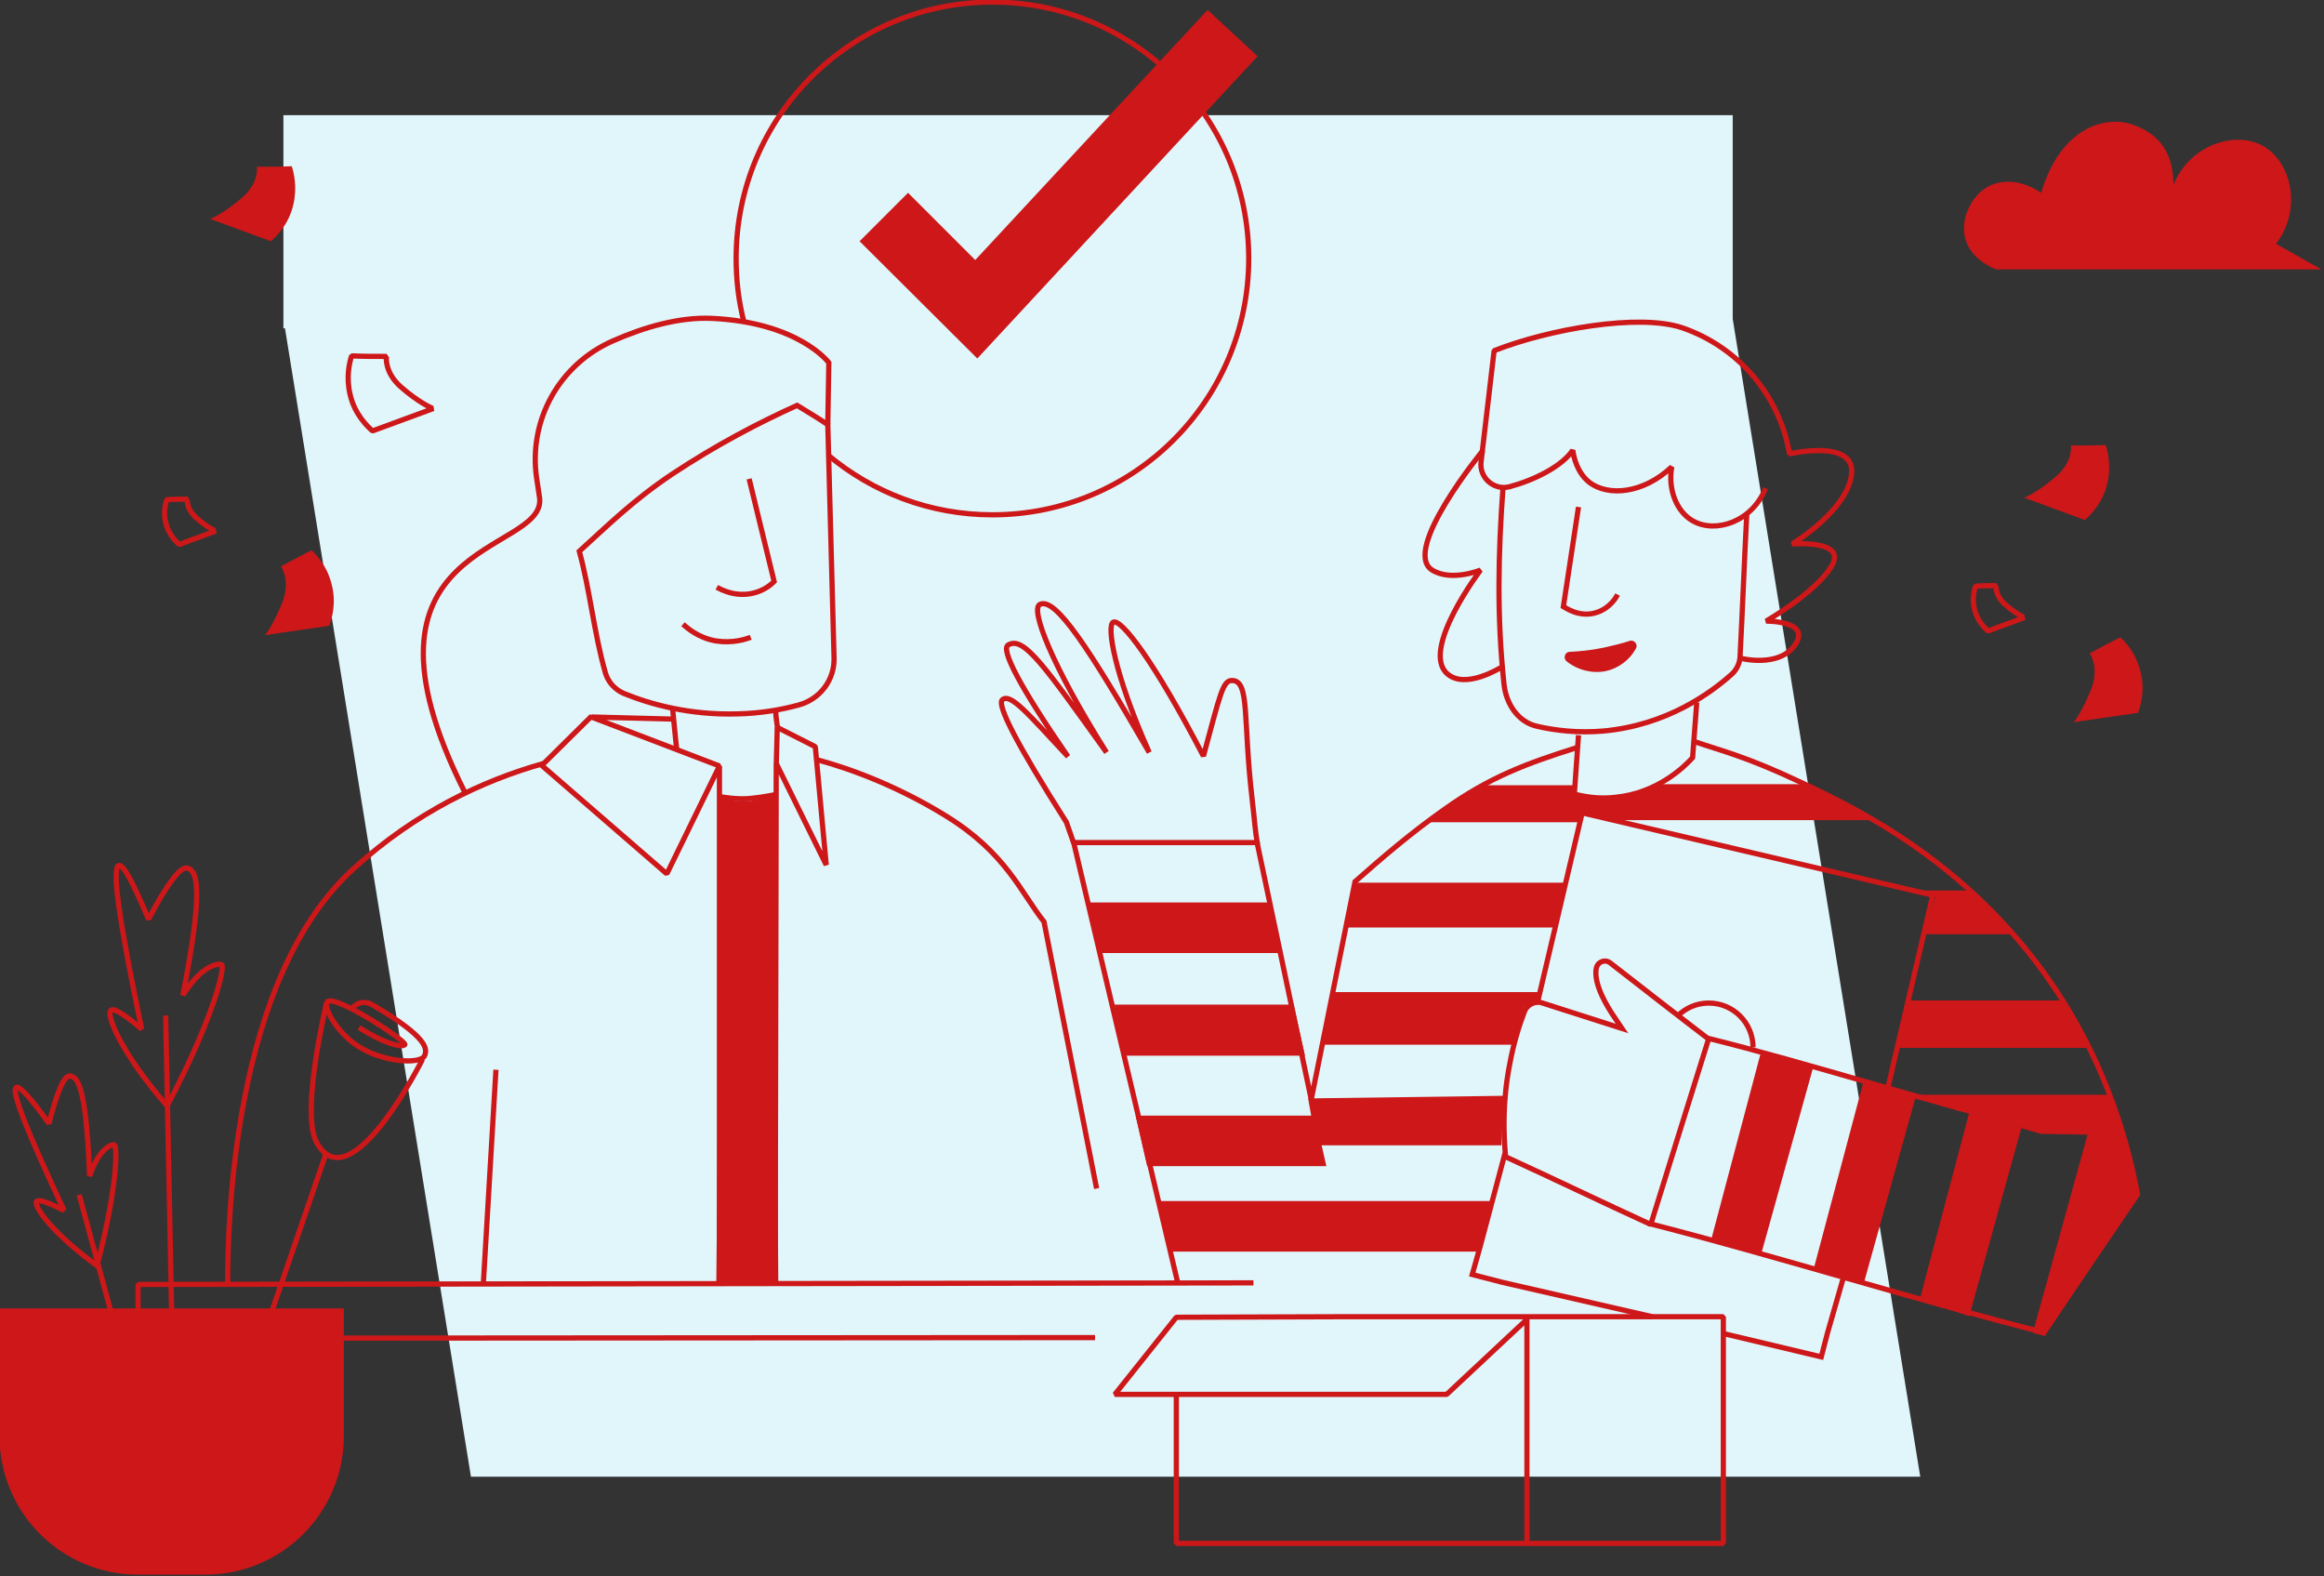 <?xml version="1.0" encoding="utf-8"?>
<!-- Generator: Adobe Illustrator 27.3.1, SVG Export Plug-In . SVG Version: 6.00 Build 0)  -->
<svg version="1.1" xmlns="http://www.w3.org/2000/svg" xmlns:xlink="http://www.w3.org/1999/xlink" x="0px" y="0px"
	 viewBox="0 0 446.1 302.5" style="enable-background:new 0 0 446.1 302.5;" xml:space="preserve">
<rect x="0" y="0" width="446.1" height="302.5" fill="#333333" stroke="none"/>
<style type="text/css">
	.st0{fill:#E0F6FB;}
	.st1{fill:#CD1719;}
	.st2{fill:none;stroke:#CD1719;stroke-linejoin:bevel;stroke-miterlimit:10;}
	.st3{fill:none;stroke:#CD1719;stroke-miterlimit:10;}
</style>
<g id="Ebene_6">
</g>
<g id="Ebene_3">
</g>
<g id="Ebene_1">
</g>
<g id="Ebene_10">
</g>
<g id="Ebene_2">
</g>
<g id="Ebene_9">
</g>
<g id="Ebene_8">
</g>
<g id="Ebene_7">
	<g>
		<polygon class="st0" points="368.6,283.4 332.6,61.2 332.6,22.1 54.4,22.1 54.4,63 54.7,63 90.4,283.4 		"/>
		<g>
			<g>
				<path class="st1" d="M26.5,302.2h12.9c14.7,0,26.6-11.9,26.6-26.6v-24.5H-0.1l0,24.5C-0.1,290.3,11.8,302.2,26.5,302.2z"/>
				<g>
					<g>
						<path class="st2" d="M81.1,203.3c0,0-13.8,27.6-20.3,16c-3.2-5.7,1.9-26.9,1.9-26.9"/>
						<path class="st2" d="M68.9,197.2c4.9,3.1,8.2,3.9,8.8,3.3c0.4-0.4-5.7-4.6-10.2-6.9c-2.2-1.1-4-1.8-4.6-1.4
							c-1,0.8,1.4,5.5,5.4,8.3c5.1,3.5,12.5,3.8,13.2,2.1c0.5-1.2,0.9-3.4-10.1-9.8c-1.4-0.8-3.1-0.4-3.8,0.8l0,0"/>
					</g>
					<line class="st2" x1="62.5" y1="221.6" x2="38.1" y2="292.7"/>
				</g>
				<g>
					<line class="st2" x1="33.8" y1="294.1" x2="31.8" y2="194.9"/>
					<path class="st2" d="M32.1,212.2c8.6-16.2,11.3-26.8,10.4-27.1c-0.6-0.2-3.7,0-7.4,5.9c3.8-19.4,3-23.8,0.9-24.4
						c-1.3-0.4-3.8,2.8-7.5,9.8c-3-7.1-4.8-10.5-5.7-10.3c-1.4,0.4,0.1,10.9,4.4,31.4c-3.4-2.9-5.4-4.1-5.9-3.6
						c-1,0.8,1.9,8.2,11,18.6"/>
				</g>
				<g>
					<line class="st2" x1="31.1" y1="287.8" x2="15.2" y2="229.3"/>
					<path class="st2" d="M18.8,242.2c3.7-14.2,3.8-22.5,3.1-22.5c-0.5-0.1-2.9,0.7-4.7,6c-0.6-15.8-2-19.1-3.8-19.2
						c-1.1-0.1-2.4,2.9-4,9.1c-3.6-5-5.7-7.3-6.3-6.9c-1,0.6,2.1,8.5,9.2,23.6c-3.2-1.6-4.9-2.2-5.3-1.7c-0.6,0.8,3,6.1,11.9,12.5"
						/>
				</g>
			</g>
			<polyline class="st2" points="26.5,253.8 26.5,246.5 240.6,246.2 			"/>
			<line class="st2" x1="210.2" y1="256.7" x2="65.6" y2="256.8"/>
			<path class="st1" d="M383.1,51.7c20.8,0,41.7,0,62.5,0c-2.9-1.6-5.8-3.3-8.7-4.9c5.2-6.9,2.8-16-2.7-18.9
				c-5.3-2.8-13.9-0.1-17,7.6c0-7-3.5-10-7.6-11.5c-5.3-2-14,0.3-17.8,13c-4.7-3.2-9.3-2.4-11.7-0.1C377,39.6,373.9,47.7,383.1,51.7
				z"/>
			<g>
				<g>
					<path class="st3" d="M288.5,93.7c-0.9,12.4-1.2,24.5,0.2,37.6c0.4,3.8,2.7,7.3,6.4,8.1c3.5,0.8,7.8,1.3,12.6,0.9
						c12.3-1.1,20.8-7.4,24.7-10.9c0.9-0.8,1.5-2,1.6-3.2c0.5-9.5,0.8-18,1.3-27.5"/>
					<path class="st3" d="M303,97.3c-1,6.4-1.9,12.7-2.9,19.1c0.2,0.1,3.1,2.3,6.5,1.1c2.6-0.9,3.7-3,3.9-3.4"/>
					<path class="st1" d="M300.7,126.9c-0.7-0.6-0.3-1.8,0.6-1.8c1.9-0.1,4.1-0.3,6.5-0.8c1.8-0.4,3.5-0.8,5-1.3
						c0.9-0.3,1.7,0.7,1.2,1.5c-1.2,2.2-3.4,3.8-5.8,4.3C305.6,129.3,302.8,128.6,300.7,126.9z"/>
					<path class="st2" d="M338.9,93.7c-2.6,6.5-9.6,8.7-13.9,6.3c-3.1-1.7-4.9-6-4.1-10.4c-5.4,5.1-12.2,5.8-15.9,2.9
						c-2.2-1.8-2.9-4.6-3.1-6.1c-2.1,3.1-7.3,5.7-12.1,7c-3,0.8-5.9-1.7-5.5-4.8l2.5-21.3c10.4-4.1,27.7-7.2,36.1-4.4
						c10.8,3.7,18.7,13,20.6,24.2c0,0,12.8-3,11.9,4c-0.9,7-11.4,13.3-11.4,13.3s10.6-0.9,7.6,4.2c-3,5.1-12.6,10.6-12.6,10.6
						s8.7-0.1,5.6,4.5c-3.1,4.6-10.6,2.6-10.6,2.6"/>
					<path class="st3" d="M303,141.1c-0.3,4.4-0.5,6.8-0.8,11.3c2,0.5,4.7,1,8,0.6c7.9-0.8,13.1-5.8,14.7-7.6
						c0.3-4.2,0.5-6.4,0.8-10.6"/>
					<path class="st3" d="M325.5,142.4c4.9,1.7,9.5,2.7,20.1,7.7c10.9,5.1,32.2,15.4,48.1,38.5c5.1,7.4,13,21,16.6,40.6
						c-6,8.8-12,17.7-18,26.5c-22-5.5-53.4-15.2-75.4-20.8c3.7-11.9,7.4-23.8,11.1-35.6c17.9,4.4,45.2,13,63.1,17.4"/>
					<path class="st3" d="M327.7,199.2c-4.6-3.5-14.1-10.9-18.6-14.4c-1-0.8-2.5-0.2-2.7,1.1l0,0c-0.7,4.1,4.3,10.4,5,11.5
						c-5.1-1.6-10.2-3.3-15.3-4.9c-1.4-0.5-3,0.3-3.5,1.7c-1.1,2.9-2.1,6.2-2.8,10c-1.4,7.1-1.2,13.3-0.8,17.8
						c9.2,4.2,18.7,8.8,27.9,13"/>
					<polyline class="st3" points="330.7,255.9 349.6,260.4 350.8,255.8 353.9,245 					"/>
					<polyline class="st3" points="288.9,221.3 284.1,239.3 282.6,244.6 288.4,246.1 317.2,252.7 					"/>
					<polyline class="st3" points="362.4,208.7 371,171.8 303.7,156 295.2,192.1 					"/>
					<path class="st3" d="M302.6,143.5c-9.5,3-16.6,5.6-25.3,11.8c-6.4,4.5-12,9.3-17.2,13.9l-8.4,41.8l-10.4-49.3h-35.2l20,84.6"/>
					<path class="st3" d="M322,195c1.5-1.5,3.6-2.5,6-2.5c4.7,0,8.5,3.8,8.5,8.5"/>
					<path class="st2" d="M206.1,161.8l-1.4-4c-9.4-14.8-13.4-22.5-12.3-23.5c1.6-1.4,5.1,2.9,12.6,10.9
						c-9.3-13.5-12.9-20.5-11.5-21.4c3-1.9,7.1,4.2,18.9,20.6c-10.8-17.2-14.6-27.5-12.8-28.4c3-1.5,9.4,8.4,21,28.4
						c-6.8-15.2-8.2-24.4-6.9-25c1.5-0.7,7.8,7.4,17.3,25.7c3.3-12.1,3.7-14.6,5.6-14.5c3.3,0.2,2,7.4,3.7,22.3
						c0.6,5.2,0.6,6.4,1.1,9.2"/>
				</g>
				<g>
					<path class="st3" d="M158.9,81.5c0.4,14.9,0.8,29.9,1.2,44.8c0.1,4.2-2.7,7.9-6.8,9c-3.3,0.9-7.2,1.6-11.6,1.7
						c-9.4,0.3-17-1.9-21.9-3.9c-1.7-0.7-3.1-2.2-3.6-4c-2.2-7.7-2.9-15.6-5-23.3c5.3-4.8,10.2-9.7,17.8-14.8
						c8.6-5.7,16.9-10,24-13.2C155.6,79.4,156.5,79.9,158.9,81.5z"/>
					<path class="st3" d="M159,83.9"/>
					<path class="st3" d="M89.2,152c-24.4-48.6,15.3-45.5,14.4-56.3l-0.6-4c-1.6-11.1,4.4-21.8,14.7-26.3c5.9-2.6,12.7-4.6,19-4.3
						c16.7,0.8,22.4,8.5,22.4,8.5l-0.2,11.8"/>
					<path class="st3" d="M115,125.3"/>
					<path class="st3" d="M143.8,91.9c1.6,6.6,3.2,13.1,4.8,19.7c-0.6,0.6-1.9,1.7-3.9,2.2c-3.5,0.9-6.4-0.7-7.1-1.1"/>
					<path class="st3" d="M131.1,119.8c0.8,0.7,2.9,2.6,6.3,3.2c3.2,0.5,5.7-0.3,6.7-0.7"/>
					<path class="st3" d="M128.9,135.6"/>
					<path class="st3" d="M104.4,146.5c-11.8,3.3-24.6,9.4-36.3,20c-23.6,21.1-24.4,68.8-24.4,79.8"/>
					<path class="st3" d="M156.8,145.8c6.8,1.8,15.9,5.3,24.8,10.8c11.5,7.1,14.3,14.6,18.8,20.3c3.4,17.1,6.7,34.1,10.1,51.2"/>
					<path class="st3" d="M95.2,205.3c-0.7,11.4-1.7,29.3-2.4,40.7"/>
					<path class="st3" d="M149.3,140c-0.1-0.6-0.4-2.7-0.4-3.4"/>
					<path class="st3" d="M138.2,152.9c1.3,0.2,2.8,0.4,4.3,0.4c2.1,0,4.8-0.5,6.3-0.8"/>
					<path class="st3" d="M129.1,135.9c0.2,1.9,0.5,5.4,0.8,7.9"/>
					<polyline class="st2" points="129,138 113.5,137.6 138.1,147 128,167.7 104,146.9 113.6,137.4 					"/>
					<line class="st2" x1="138.1" y1="147" x2="138.1" y2="245.5"/>
					<polyline class="st2" points="148.8,245.9 149,146.5 158.6,166 156.5,143.3 149.2,139.6 149,146.9 					"/>
				</g>
				<polyline class="st1" points="149.4,246.1 148.7,152.8 144.2,153.7 141.1,153.7 138.4,153.2 137.5,246 				"/>
				<path class="st1" d="M285.3,150.7h16.8l0.2,1.6c0,0,2.3,1.5,7.8,0.5c5.5-1,8-2.3,8-2.3h27.5l5.8,2.8l7.9,4.1H311l-7.3-1.4
					l-0.6,1.8h-28.9l6.3-4.5L285.3,150.7z"/>
				<polygon class="st1" points="260.1,169.4 300.9,169.4 298.6,178 258.4,178 				"/>
				<polygon class="st1" points="366.9,170.9 378.1,170.9 382.6,174.8 386.1,179.3 369.5,179.3 371.5,172.1 				"/>
				<polygon class="st1" points="255.9,190.4 295.9,190.4 295.2,191.7 292.6,193.2 290.3,200.5 254.2,200.5 				"/>
				<polygon class="st1" points="366.5,192 396,192 399.3,197.4 400.7,201.1 363.9,201.1 				"/>
				<polygon class="st1" points="288.6,210.3 251.1,210.8 252.7,219.8 288.2,219.8 				"/>
				<polygon class="st1" points="366.1,210.1 405.3,210.1 407.9,217.9 391.7,217.6 				"/>
				<polygon class="st1" points="338,202 328.5,237.8 338,240.9 348,205 				"/>
				<polygon class="st1" points="357.7,207.6 348.2,243.3 357.7,246.5 367.7,210.6 				"/>
				<polygon class="st1" points="378,213.5 368.5,249.4 378,252.6 388,216.5 				"/>
				<polygon class="st1" points="401,216.7 390.2,255.8 392.5,256.4 410.5,229.5 407.5,217.6 				"/>
				<polygon class="st1" points="209.2,173.2 243.6,173.2 245.8,182.9 211.3,182.9 				"/>
				<polygon class="st1" points="213.9,192.8 248.3,192.8 250.5,202.6 216.1,202.6 				"/>
				<polygon class="st1" points="218,214.1 252.4,214.1 254.6,223.8 220.2,223.8 				"/>
				<polygon class="st1" points="222.2,230.5 286.6,230.5 283.4,240.2 224.9,240.2 				"/>
				<path class="st2" d="M284.7,86.4c0,0-15.8,19.2-9.8,23c3.7,2.3,9.3,0,9.3,0s-11.6,15.3-6.4,19.9c3.5,3.1,10.3-1.2,10.3-1.2"/>
			</g>
			<path class="st2" d="M142.8,61.8c-1-3.9-1.5-8-1.5-12.2c0-27.2,22-49.2,49.2-49.2s49.2,22,49.2,49.2s-22,49.2-49.2,49.2
				c-12,0-23-4.3-31.6-11.5"/>
			<g>
				<polygon class="st1" points="187.6,68.8 165,46.3 174.3,37 187.2,49.9 231.8,1.9 241.4,10.8 				"/>
			</g>
			<polyline class="st2" points="225.8,267.6 225.8,296.2 330.8,296.2 330.8,252.7 256,252.7 225.8,252.8 214,267.6 277.7,267.6 
				293.1,253.2 293.1,295.8 			"/>
			<path class="st1" d="M49.3,32c0.1,0.3,0.3,3.2-2.8,5.9c-3.2,2.8-5.9,4.1-6.2,4.1c3.9,1.4,7.8,2.9,11.7,4.3c0.9-0.8,3.4-3.1,4.3-7
				c0.8-3.4,0.1-6.2-0.3-7.4C53.7,32,51.5,32,49.3,32z"/>
			<path class="st1" d="M397.5,85.5c0.1,0.3,0.3,3.2-2.8,5.9c-3.2,2.8-5.9,4.1-6.2,4.1c3.9,1.4,7.8,2.9,11.7,4.3
				c0.9-0.8,3.4-3.1,4.3-7c0.8-3.4,0.1-6.2-0.3-7.4C401.9,85.5,399.7,85.5,397.5,85.5z"/>
			<path class="st1" d="M53.9,108.7c0.2,0.2,1.8,2.7,0.4,6.6c-1.5,3.9-3.2,6.5-3.5,6.6c4.1-0.6,8.2-1.2,12.4-1.8
				c0.4-1.1,1.5-4.3,0.4-8.2c-0.9-3.4-2.9-5.5-3.8-6.3C57.8,106.6,55.8,107.7,53.9,108.7z"/>
			<path class="st2" d="M74.2,68.4c-0.1,0.3-0.3,3.2,2.8,5.9c3.2,2.8,5.9,4.1,6.2,4.1c-3.9,1.4-7.8,2.9-11.7,4.3
				c-0.9-0.8-3.4-3.1-4.3-7c-0.8-3.4-0.1-6.2,0.3-7.4C69.7,68.4,72,68.4,74.2,68.4z"/>
			<path class="st2" d="M36,95.8c-0.1,0.2-0.2,1.9,1.7,3.6c1.9,1.7,3.6,2.5,3.7,2.5c-2.3,0.9-4.7,1.7-7,2.6c-0.5-0.5-2-1.8-2.6-4.2
				c-0.5-2,0-3.7,0.2-4.4C33.3,95.8,34.6,95.8,36,95.8z"/>
			<path class="st1" d="M401.1,125.4c0.2,0.2,1.8,2.7,0.4,6.6c-1.5,3.9-3.2,6.5-3.5,6.6c4.1-0.6,8.2-1.2,12.4-1.8
				c0.4-1.1,1.5-4.3,0.4-8.2c-0.9-3.4-2.9-5.5-3.8-6.3C405,123.3,403.1,124.3,401.1,125.4z"/>
			<path class="st2" d="M383.2,112.4c-0.1,0.2-0.2,1.9,1.7,3.6c1.9,1.7,3.6,2.5,3.7,2.5c-2.3,0.9-4.7,1.7-7,2.6
				c-0.5-0.5-2-1.8-2.6-4.2c-0.5-2,0-3.7,0.2-4.4C380.5,112.4,381.8,112.4,383.2,112.4z"/>
		</g>
	</g>
</g>
</svg>
